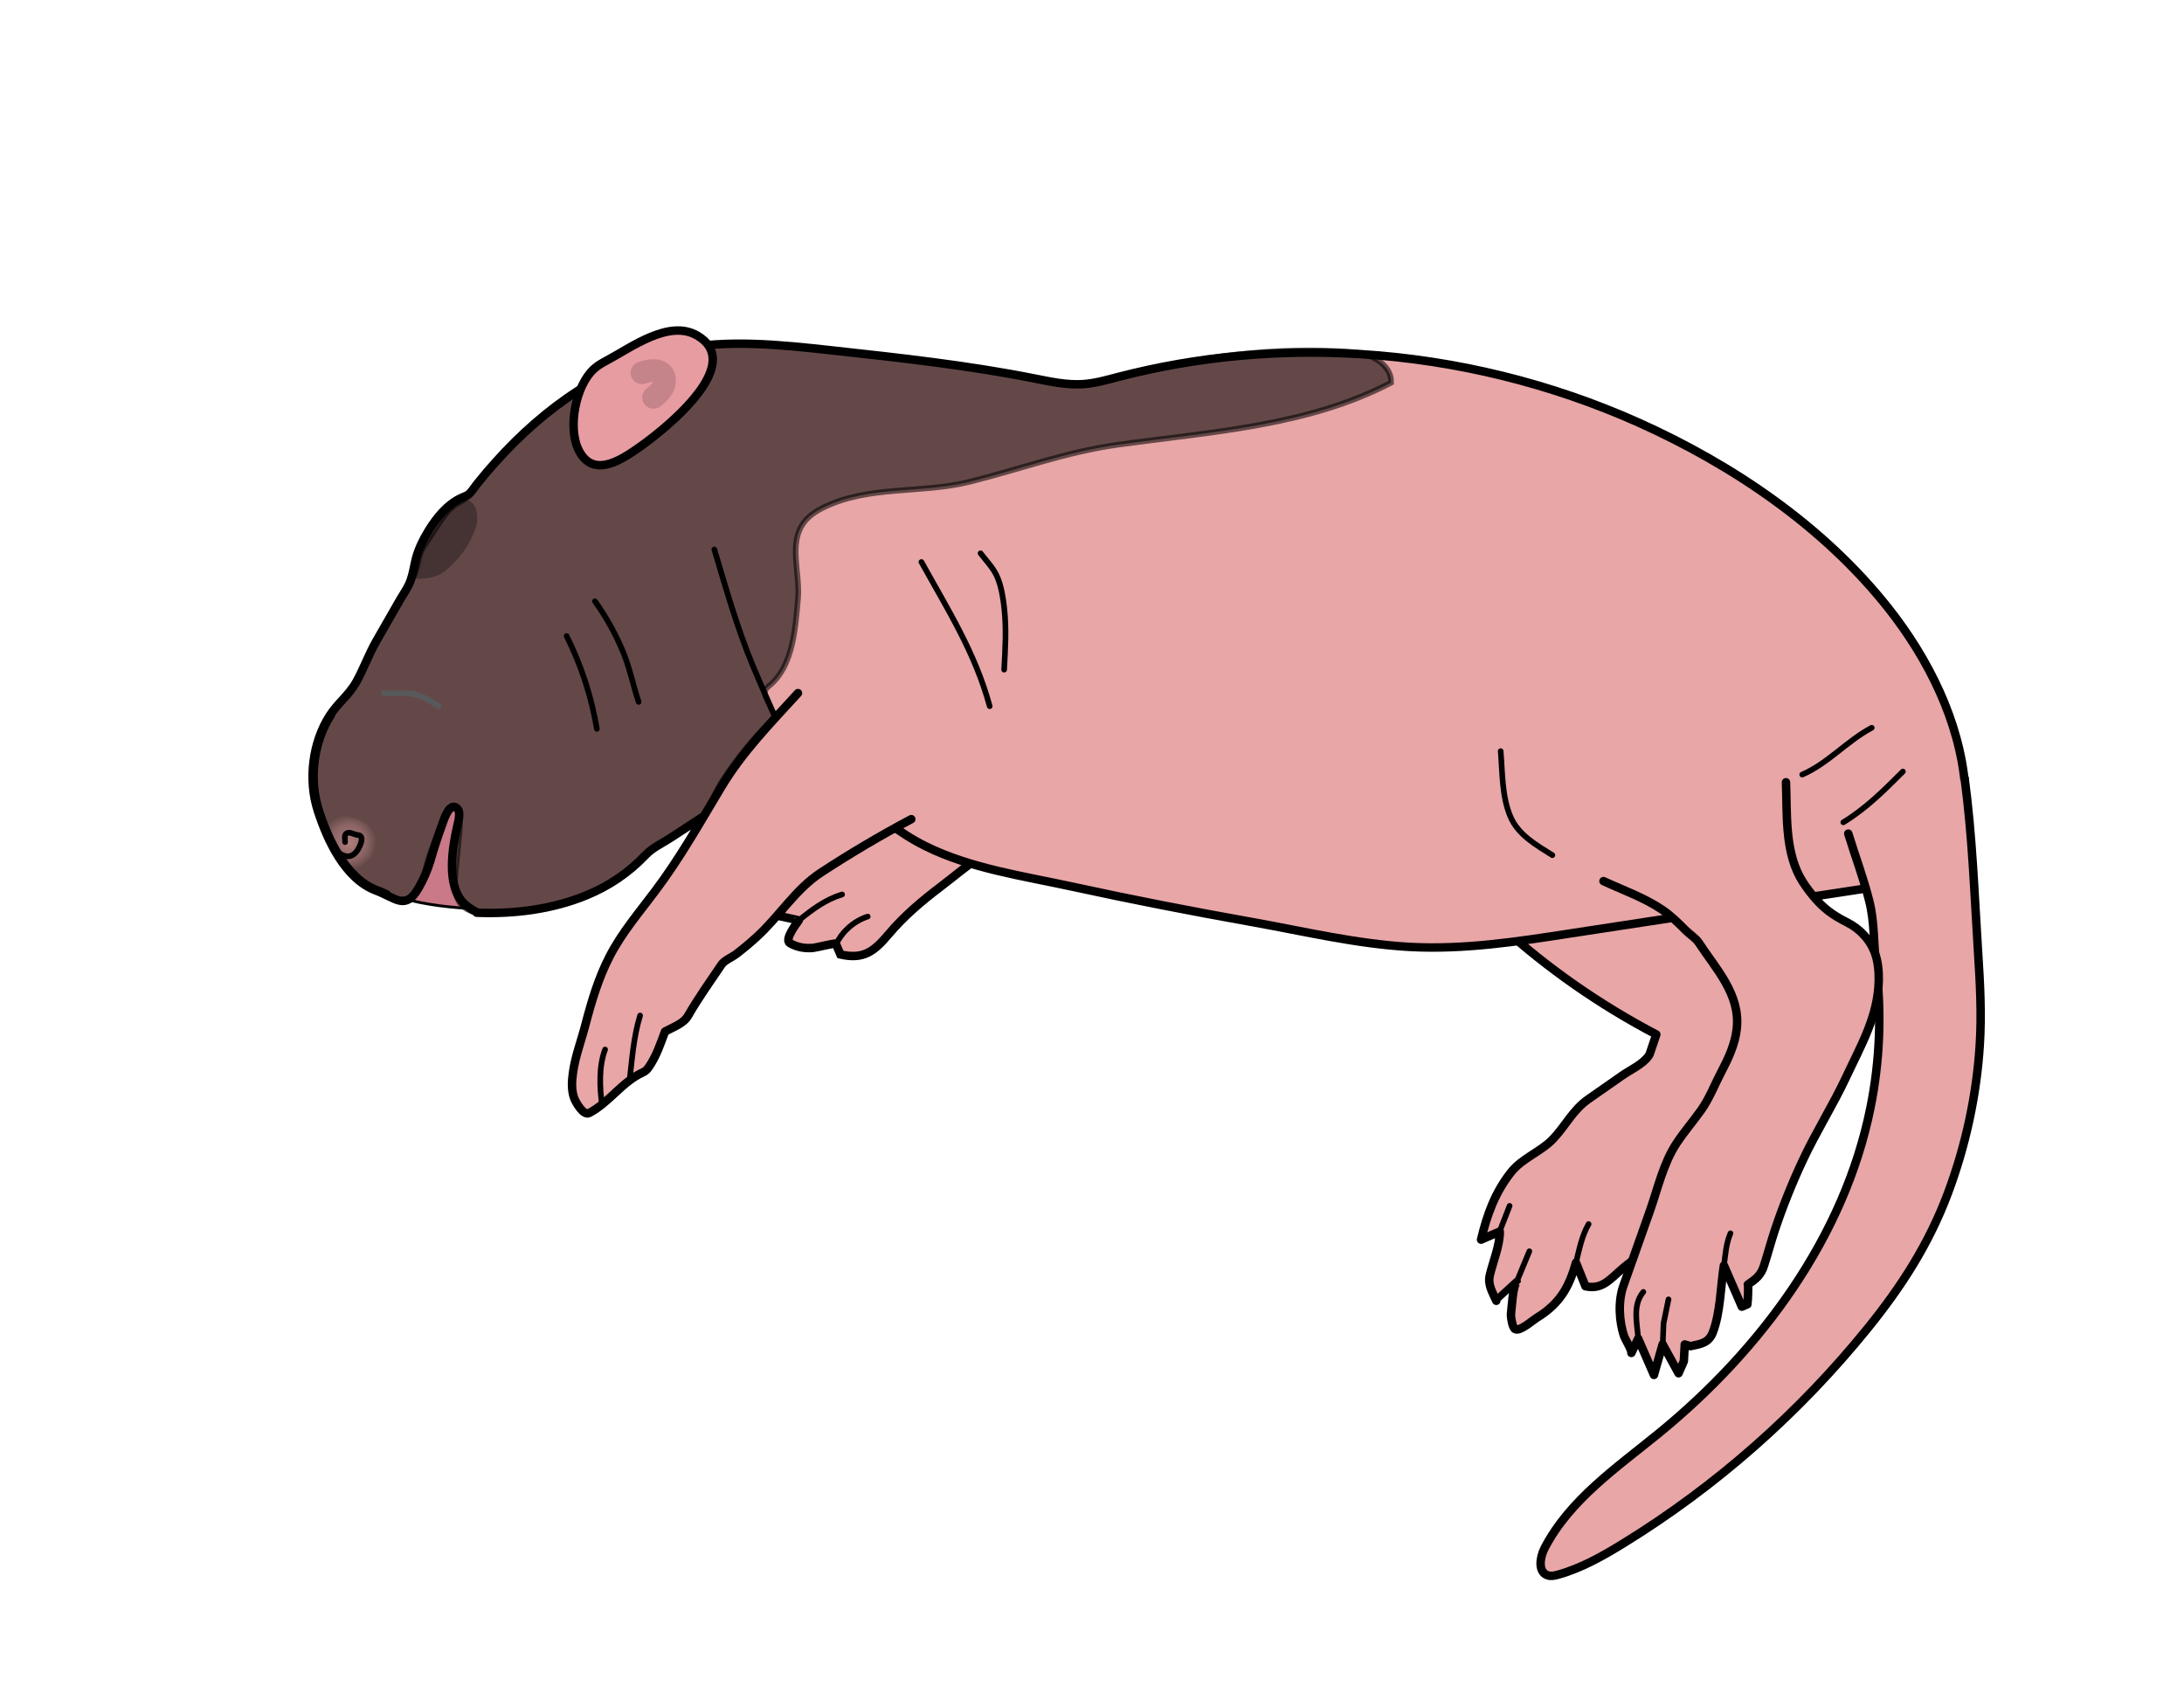 <?xml version="1.0" encoding="utf-8"?>
<!-- Generator: Adobe Illustrator 27.0.0, SVG Export Plug-In . SVG Version: 6.00 Build 0)  -->
<svg version="1.1" id="Layer_1" xmlns="http://www.w3.org/2000/svg" xmlns:xlink="http://www.w3.org/1999/xlink" x="0px" y="0px"
	 viewBox="0 0 193.53 150.03" style="enable-background:new 0 0 193.53 150.03;" xml:space="preserve">
<style type="text/css">
	.st0{fill:#C97987;stroke:#000000;stroke-width:0.25;stroke-miterlimit:10;enable-background:new    ;}
	.st1{fill:#E8A6A7;stroke:#000000;stroke-width:0.75;stroke-miterlimit:10;enable-background:new    ;}
	
		.st2{fill:#E8A6A7;stroke:#000000;stroke-width:0.75;stroke-linecap:round;stroke-linejoin:round;stroke-miterlimit:10;enable-background:new    ;}
	.st3{opacity:0.57;stroke:#000000;stroke-width:0.5;stroke-miterlimit:10;enable-background:new    ;}
	.st4{fill:none;stroke:#000000;stroke-width:0.5;stroke-linecap:round;stroke-linejoin:round;stroke-miterlimit:10;}
	.st5{fill:none;stroke:#000000;stroke-width:0.5;stroke-linecap:round;stroke-linejoin:round;stroke-miterlimit:1.551;}
	.st6{fill:#E8A6A7;stroke:#000000;stroke-width:0.5;stroke-linecap:round;stroke-linejoin:round;stroke-miterlimit:10;}
	.st7{fill:#E79CA1;stroke:#000000;stroke-width:0.75;stroke-miterlimit:10;enable-background:new    ;}
	.st8{opacity:0.31;}
	
		.st9{fill:none;stroke:#C5848A;stroke-width:2;stroke-linecap:round;stroke-linejoin:round;stroke-miterlimit:10;enable-background:new    ;}
	.st10{fill:none;stroke:#58595B;stroke-width:0.5;stroke-linecap:round;stroke-linejoin:round;stroke-miterlimit:10;}
	.st11{opacity:0.57;fill:url(#SVGID_1_);enable-background:new    ;}
	
		.st12{fill:none;stroke:#000000;stroke-width:0.75;stroke-linecap:round;stroke-linejoin:round;stroke-miterlimit:10;enable-background:new    ;}
</style>
<g>
	<path class="st0" d="M35.68,79.57c0.47,0.01,0.9-0.26,1.4-1.1c0.43-0.74,0.78-1.5,1.03-2.32c0.32-1.07,0.67-2.12,1.06-3.16
		c0.12-0.33,0.68-1.96,1.31-1.19c0.26,0.32,0.01,1.12-0.07,1.47c-0.39,1.63-1.05,5.06,0.61,6.55c0.35,0.32,0.73,0.53,1.11,0.71
		l0.06-0.01c-1.09-0.03-2.17-0.12-3.24-0.26c-1.12-0.15-2.25-0.35-3.33-0.68"/>
	<path class="st1" d="M91.72,72.98c0,0-4.57,2.78-4.58,2.78c-1.33,0.81-2.58,1.9-3.82,2.84c-1.65,1.25-3.23,2.59-4.57,4.18
		c-1.31,1.55-2.23,2.26-4.28,1.8c-0.14-0.32-0.27-0.64-0.41-0.96c-0.03-0.07-1.78,0.36-2.03,0.38c-0.71,0.06-1.41-0.06-2.03-0.42
		c-0.53-0.3,0.59-1.77,0.78-2.01c0.03-0.04-2.18-0.47-2.29-0.53c-0.88-0.46-0.03-2.7-0.04-3.52c0-0.33-0.02-0.67,0.04-1
		c0.18-0.9,1.58-1.91,2.22-2.56c0.98-0.99,1.95-1.99,2.93-2.98c2.08-2.12,4.16-4.23,6.24-6.35c0.76-0.77,1.52-1.55,2.28-2.32"/>
	<path class="st2" d="M132.97,82.04c4.2,3.8,8.79,7,13.8,9.63c-0.17,0.51-0.35,1.03-0.52,1.54c-0.04,0.13-0.09,0.26-0.17,0.37
		c-0.51,0.73-1.64,1.24-2.35,1.74c-0.99,0.69-1.99,1.39-2.98,2.08c-1.39,0.97-2,2.34-3.14,3.54c-1.11,1.15-2.75,1.69-3.74,2.97
		c-1.42,1.82-2.1,3.74-2.63,5.94c0.55-0.24,1.11-0.49,1.66-0.72c0.02,1.19-0.6,2.67-0.88,3.85c-0.21,0.86,0.23,1.52,0.57,2.29
		c0,0,1.81-1.65,1.81-1.66c-0.33,0.3-0.43,2.11-0.48,2.53c-0.02,0.14-0.03,0.29-0.03,0.43c0.01,0.25,0.13,1.07,0.37,1.21
		c0.42,0.23,1.54-0.77,1.88-0.98c2.02-1.23,2.88-2.65,3.51-4.91c0.28,0.7,0.56,1.39,0.84,2.09c1.25,0.27,1.92-0.33,2.83-1.17
		c1.48-1.37,3.25-2.36,4.91-3.48l4.38-6.75l3.62-8.66l0.11-7.07l-2.52-5.13l-4.5-5.86"/>
	<path class="st2" d="M42.33,80.87c-0.39-0.19-0.78-0.41-1.15-0.75c-1.72-1.56-1.06-5.16-0.67-6.87c0.08-0.36,0.33-1.2,0.06-1.54
		c-0.66-0.82-1.23,0.89-1.35,1.24c-0.4,1.09-0.76,2.2-1.08,3.31c-0.25,0.85-0.61,1.66-1.05,2.43c-1.17,2.03-2.02,0.88-3.76,0.23
		c-2.76-1.03-4.33-4.48-5.17-7.08c-0.88-2.71-0.49-6.04,1.07-8.45c0.71-1.1,1.7-1.8,2.36-2.99c0.64-1.16,1.09-2.41,1.74-3.56
		c0.71-1.25,1.43-2.5,2.15-3.75c0.31-0.53,0.7-1.06,0.9-1.64c0.19-0.54,0.29-1.1,0.41-1.66c0.21-1,0.67-1.92,1.2-2.79
		c0.72-1.16,1.64-2.3,2.91-2.89c0.29-0.13,0.53-0.18,0.74-0.41c0.26-0.27,0.47-0.62,0.71-0.91c0.52-0.65,1.06-1.28,1.61-1.89
		c4.28-4.77,9.77-8.68,16.05-9.94c4.51-0.91,9.17-0.41,13.74,0.09c6,0.66,12.01,1.31,17.93,2.49c1.41,0.28,2.84,0.59,4.28,0.5
		c1.07-0.07,2.11-0.37,3.14-0.64c6.99-1.82,14.27-2.47,21.47-2.02c8.48,0.53,16.86,2.59,24.62,6.06
		c8.36,3.75,16.39,9.19,22.12,16.42c3.57,4.51,6.34,10.04,6.83,15.84c0.17,2,0.24,4.37-0.89,6.13c-1.14,1.77-3.13,2.17-5.07,2.47
		c-2.82,0.43-5.64,0.86-8.47,1.29c-6.84,1.04-13.69,2.06-20.53,3.12c-4.71,0.73-9.47,1.46-14.25,1.2c-4.71-0.26-9.32-1.37-13.95-2.2
		c-5.32-0.95-10.63-1.98-15.91-3.13c-4.35-0.95-9.05-1.61-13.06-3.6c-2.36-1.17-4.4-2.88-6.42-4.55c-2.55-2.1-5.17-3.82-8.1-5.32
		l-4.63,6.89c-1.15,0.75-2.31,1.51-3.46,2.26c-0.8,0.52-1.57,0.84-2.23,1.54c-1.48,1.55-3.23,2.73-5.21,3.54
		c-3.05,1.25-6.41,1.67-9.72,1.54"/>
	<path class="st2" d="M163.78,73.87c0.61,1.99,1.35,3.94,1.86,5.97c0.49,1.96,0.37,3.82,0.61,5.77c0.5,4.17,0.33,8.42-0.5,12.53
		c-2.31,11.46-9.67,21.43-18.71,28.83c-3.76,3.07-7.96,5.93-10.18,10.24c-0.42,0.82-0.59,2.11,0.29,2.39
		c0.3,0.1,0.62,0.02,0.92-0.06c2.07-0.58,3.96-1.65,5.79-2.78c8.24-5.07,15.59-11.57,21.67-19.09c3-3.71,5.41-7.47,7.09-11.96
		c1.56-4.18,2.52-8.59,2.81-13.05c0.18-2.78,0.03-5.55-0.15-8.33c-0.33-5.15-0.5-10.25-1.19-15.36"/>
	<path class="st2" d="M70.71,61.42c-2.45,2.69-4.91,5.19-6.8,8.33c-1.87,3.12-3.65,6.28-5.83,9.18c-1.42,1.9-2.95,3.68-4.05,5.8
		c-0.99,1.91-1.61,3.99-2.15,6.06c-0.37,1.43-0.91,2.81-1.11,4.28c-0.1,0.72-0.15,1.52,0.1,2.22c0.13,0.37,0.83,1.61,1.34,1.34
		c1.79-0.95,2.88-2.72,4.69-3.57c0.11-0.05,0.22-0.1,0.31-0.18c0.12-0.09,0.2-0.21,0.29-0.33c0.67-0.97,1.02-2.05,1.43-3.14
		c0.7-0.39,1.64-0.69,2.05-1.41c0.9-1.57,1.95-3.03,2.96-4.53c0.24-0.36,0.95-0.66,1.29-0.92c0.63-0.48,1.24-0.99,1.82-1.52
		c2.01-1.83,3.43-4.22,5.7-5.71c2.6-1.7,5.27-3.28,8-4.73"/>
	<path class="st3" d="M99.11,33.39c-1.04,0.27-2.08,0.57-3.14,0.64c-1.44,0.1-2.86-0.22-4.28-0.5c-5.92-1.18-11.93-1.83-17.93-2.49
		c-4.57-0.5-9.23-1-13.74-0.09c-6.28,1.26-11.77,5.18-16.05,9.94c-0.64,0.72-1.26,1.45-1.86,2.21c-0.24,0.3-0.46,0.72-0.73,0.98
		c-0.31,0.3-0.8,0.46-1.14,0.74c-0.68,0.54-1.16,1.28-1.64,2.01c-0.28,0.43-0.56,0.86-0.84,1.29c-0.19,0.3-0.39,0.59-0.51,0.92
		c-0.13,0.35-0.18,0.73-0.27,1.1c-0.29,1.18-1.07,2.21-1.67,3.25c-0.67,1.14-1.32,2.29-1.98,3.44c-0.46,0.81-0.96,1.47-1.15,2.39
		c-0.03,0.16-0.06,0.33-0.13,0.48c-0.09,0.2-0.23,0.36-0.35,0.54c-0.23,0.33-0.39,0.71-0.59,1.06c-0.23,0.41-0.55,0.59-0.85,0.91
		c-0.26,0.27-0.47,0.64-0.72,0.92c-0.47,0.55-0.81,1.2-1.05,1.88c-0.32,0.91-0.48,1.86-0.63,2.81c-0.15,0.95-0.02,1.67,0.16,2.59
		c0.55,2.84,1.89,5.97,4.23,7.79c1.37,1.07,3.77,2.58,4.93,0.45c0.35-0.65,0.46-1.39,0.65-2.11c0.2-0.77,0.5-1.52,0.79-2.26
		c0.31-0.78,0.62-1.55,0.93-2.33c0.05-0.14,0.11-0.28,0.23-0.37c0.27-0.21,0.69,0,0.82,0.31c0.18,0.42,0.17,1.3,0.13,1.76
		c-0.12,1.19-0.23,2.38-0.35,3.58c-0.08,0.82-0.15,1.68,0.17,2.43c0.76,1.78,3.56,1.26,5.09,1.13c2.16-0.18,4.31-0.64,6.33-1.47
		c1.98-0.81,3.73-1.99,5.21-3.54c0.67-0.7,1.43-1.02,2.23-1.54c0.89-0.58,2.31-1.18,2.93-2.04c0.63-0.87,1.03-2.02,1.62-2.94
		c1.34-2.09,2.93-4.01,4.72-5.73c-0.26-0.56-0.52-1.12-0.78-1.68c-0.08-0.17-0.16-0.36-0.13-0.55c0.04-0.25,0.26-0.42,0.45-0.58
		c2.07-1.73,2.26-5.1,2.49-7.63c0.21-2.31-0.87-4.94,0.53-6.8c0.44-0.59,1.09-1,1.75-1.33c4-1.95,8.65-1.21,12.87-2.25
		c4.45-1.1,8.57-2.66,13.2-3.3c8.24-1.15,16.84-1.64,24.21-5.5c0.06-1.58-1.75-2.56-3.33-2.7C113.09,30.63,105.73,31.66,99.11,33.39
		z"/>
	<path class="st4" d="M63.3,48.69c1.03,3.45,2.01,6.92,3.39,10.25c0.64,1.54,1.32,3.07,1.99,4.59"/>
	<path class="st5" d="M81.65,49.8c2.35,4.25,4.76,8.03,6.05,12.78"/>
	<path class="st5" d="M137.56,75.78c-1.41-0.88-3.03-1.8-3.71-3.4c-0.77-1.79-0.71-3.91-0.87-5.82"/>
	<path class="st5" d="M168.62,68.37c-1.67,1.67-3.24,3.25-5.28,4.5"/>
	<path class="st5" d="M165.86,64.49c-2.19,1.16-3.88,3.16-6.16,4.15"/>
	<path class="st5" d="M88.98,59.34c0.1-1.81,0.21-3.63,0.01-5.44c-0.1-0.9-0.25-1.88-0.6-2.73c-0.34-0.82-0.97-1.44-1.5-2.14"/>
	<path class="st5" d="M56.59,62.2c-0.5-1.5-0.79-3.04-1.41-4.51c-0.65-1.55-1.48-3.04-2.46-4.41"/>
	<path class="st5" d="M52.89,64.59c-0.48-2.86-1.39-5.64-2.68-8.23"/>
	<line class="st6" x1="134.39" y1="113.61" x2="135.52" y2="110.88"/>
	<line class="st6" x1="132.89" y1="109.12" x2="133.77" y2="106.86"/>
	<path class="st2" d="M158.26,69.32c0.11,2.75-0.11,5.87,1.22,8.37c0.33,0.61,0.74,1.16,1.18,1.7c0.9,1.1,1.78,1.73,3.02,2.35
		c1.16,0.58,2.09,1.59,2.5,2.82c0.25,0.76,0.32,1.58,0.3,2.38c-0.07,3.14-1.59,5.73-2.88,8.49c-1.18,2.52-2.67,4.87-3.85,7.39
		c-0.94,2.01-1.77,4.07-2.47,6.17c-0.35,1.05-0.63,2.12-0.97,3.17c-0.28,0.86-0.7,1.17-1.43,1.67c0.07-0.03,0,1.57-0.04,1.75
		l-0.49,0.21c0,0-1.59-3.65-1.59-3.65c-0.3,1.88-0.3,4.18-0.99,5.95c-0.37,0.94-1.1,1.01-1.98,1.2l-0.5-0.15l-0.08,1.48l-0.47,1.07
		l-1.41-2.57l-0.77,2.72l-1.4-3.22c0,0-0.59,1.25-0.6,1.27c0.08-0.18-0.56-1.25-0.63-1.44c-0.47-1.35-0.56-3.17-0.07-4.53
		c0.78-2.21,1.57-4.43,2.35-6.64c0.7-1.99,1.18-4.18,2.34-5.95c0.67-1.02,1.47-1.94,2.18-2.94c0.75-1.06,1.18-2.22,1.78-3.36
		c0.64-1.22,1.24-2.49,1.39-3.88c0.33-3.03-1.83-5.27-3.37-7.62c-0.26-0.4-0.83-0.75-1.17-1.1c-0.64-0.65-1.3-1.29-2.06-1.81
		c-1.58-1.07-3.48-1.74-5.21-2.54"/>
	<path class="st6" d="M152.77,112.14c0.12-0.99,0.18-1.92,0.57-2.85"/>
	<polyline class="st6" points="147.34,119.12 147.41,117.28 147.85,115.14 	"/>
	<path class="st6" d="M145.17,118.62c-0.11-1.39-0.52-2.97,0.45-4.14"/>
	<path class="st7" d="M63.16,31.82c0.04,2.92-5.1,6.85-6.73,7.97c-1.61,1.11-3.93,2.53-5.15,0.1c-0.99-1.98-0.28-5.7,1.34-7.19
		c0.36-0.33,0.8-0.57,1.23-0.8c2.1-1.12,5.45-3.63,7.94-2.16C62.75,30.3,63.15,31.02,63.16,31.82z"/>
	<path class="st4" d="M55.79,95.75c0.23-2,0.35-3.83,0.93-5.76"/>
	<path class="st4" d="M53.35,97.9c-0.22-1.54-0.29-3.43,0.27-4.9"/>
	<path class="st6" d="M74.11,83.64c0.55-1.14,1.58-2.03,2.78-2.42"/>
	<path class="st6" d="M70.78,81.56c1.2-0.97,2.35-1.84,3.84-2.3"/>
	<path class="st8" d="M42.29,46.03c-0.01,0.23-0.05,0.44-0.1,0.62c-0.36,1.14-0.99,2.19-1.81,3.06c-0.4,0.43-0.88,0.91-1.4,1.19
		c-0.6,0.32-1.45,0.39-2.12,0.4c-0.29-0.24,0.05-1.23,0.13-1.54c0.13-0.55,0.31-1.1,0.54-1.62c0.44-1.02,1.06-1.97,1.82-2.79
		c0.49-0.53,1.26-1.2,2.04-1.03C42.09,44.47,42.33,45.31,42.29,46.03z"/>
	<path class="st9" d="M57.91,35.22c0.32-0.26,0.64-0.53,0.83-0.89c0.19-0.36,0.23-0.84-0.02-1.16c-0.41-0.52-1.22-0.35-1.84-0.13"/>
	<path class="st6" d="M139.65,111.9c0.3-1.21,0.5-2.33,1.12-3.43"/>
	<path class="st10" d="M34.05,61.41c1.1,0.11,2.13-0.16,3.19,0.27c0.58,0.23,1.11,0.57,1.64,0.9"/>
	
		<radialGradient id="SVGID_1_" cx="78.161" cy="62.067" r="2.479" gradientTransform="matrix(0.998 -0.07 0.07 0.998 -51.448 18.176)" gradientUnits="userSpaceOnUse">
		<stop  offset="0" style="stop-color:#E8A6A7"/>
		<stop  offset="0.656" style="stop-color:#E8A6A7;stop-opacity:0.5"/>
		<stop  offset="1" style="stop-color:#E8A6A7;stop-opacity:0"/>
	</radialGradient>
	<path class="st11" d="M31.7,76.93c0.29-0.17,0.58-0.41,0.78-0.57c0.66-0.55,0.89-1.22,0.78-2.07c-0.19-1.51-2.12-1.95-3.36-2.04
		c-0.35-0.03-0.72-0.03-1.07,0c-0.52,0.05-0.61-0.01-0.54,0.48c0.13,0.91,0.71,1.73,1.18,2.49c0.34,0.55,0.82,1.7,1.49,1.91
		C31.15,77.2,31.42,77.1,31.7,76.93z"/>
	<path class="st4" d="M30.58,74.62c0-0.24-0.12-0.66,0.16-0.79c0.15-0.07,0.33-0.03,0.48,0.02s0.31,0.13,0.47,0.14
		c0.7,0.05,0.18,1.06-0.01,1.35c-0.69,1.06-1.78,0.4-2.2-0.51c-0.2-0.43-0.36-0.94-0.65-1.32"/>
	<path class="st12" d="M34.27,79.26c-0.26-0.13-0.54-0.26-0.85-0.37c-2.76-1.03-4.33-4.48-5.17-7.08c-0.88-2.71-0.49-6.04,1.07-8.45
		"/>
</g>
</svg>
